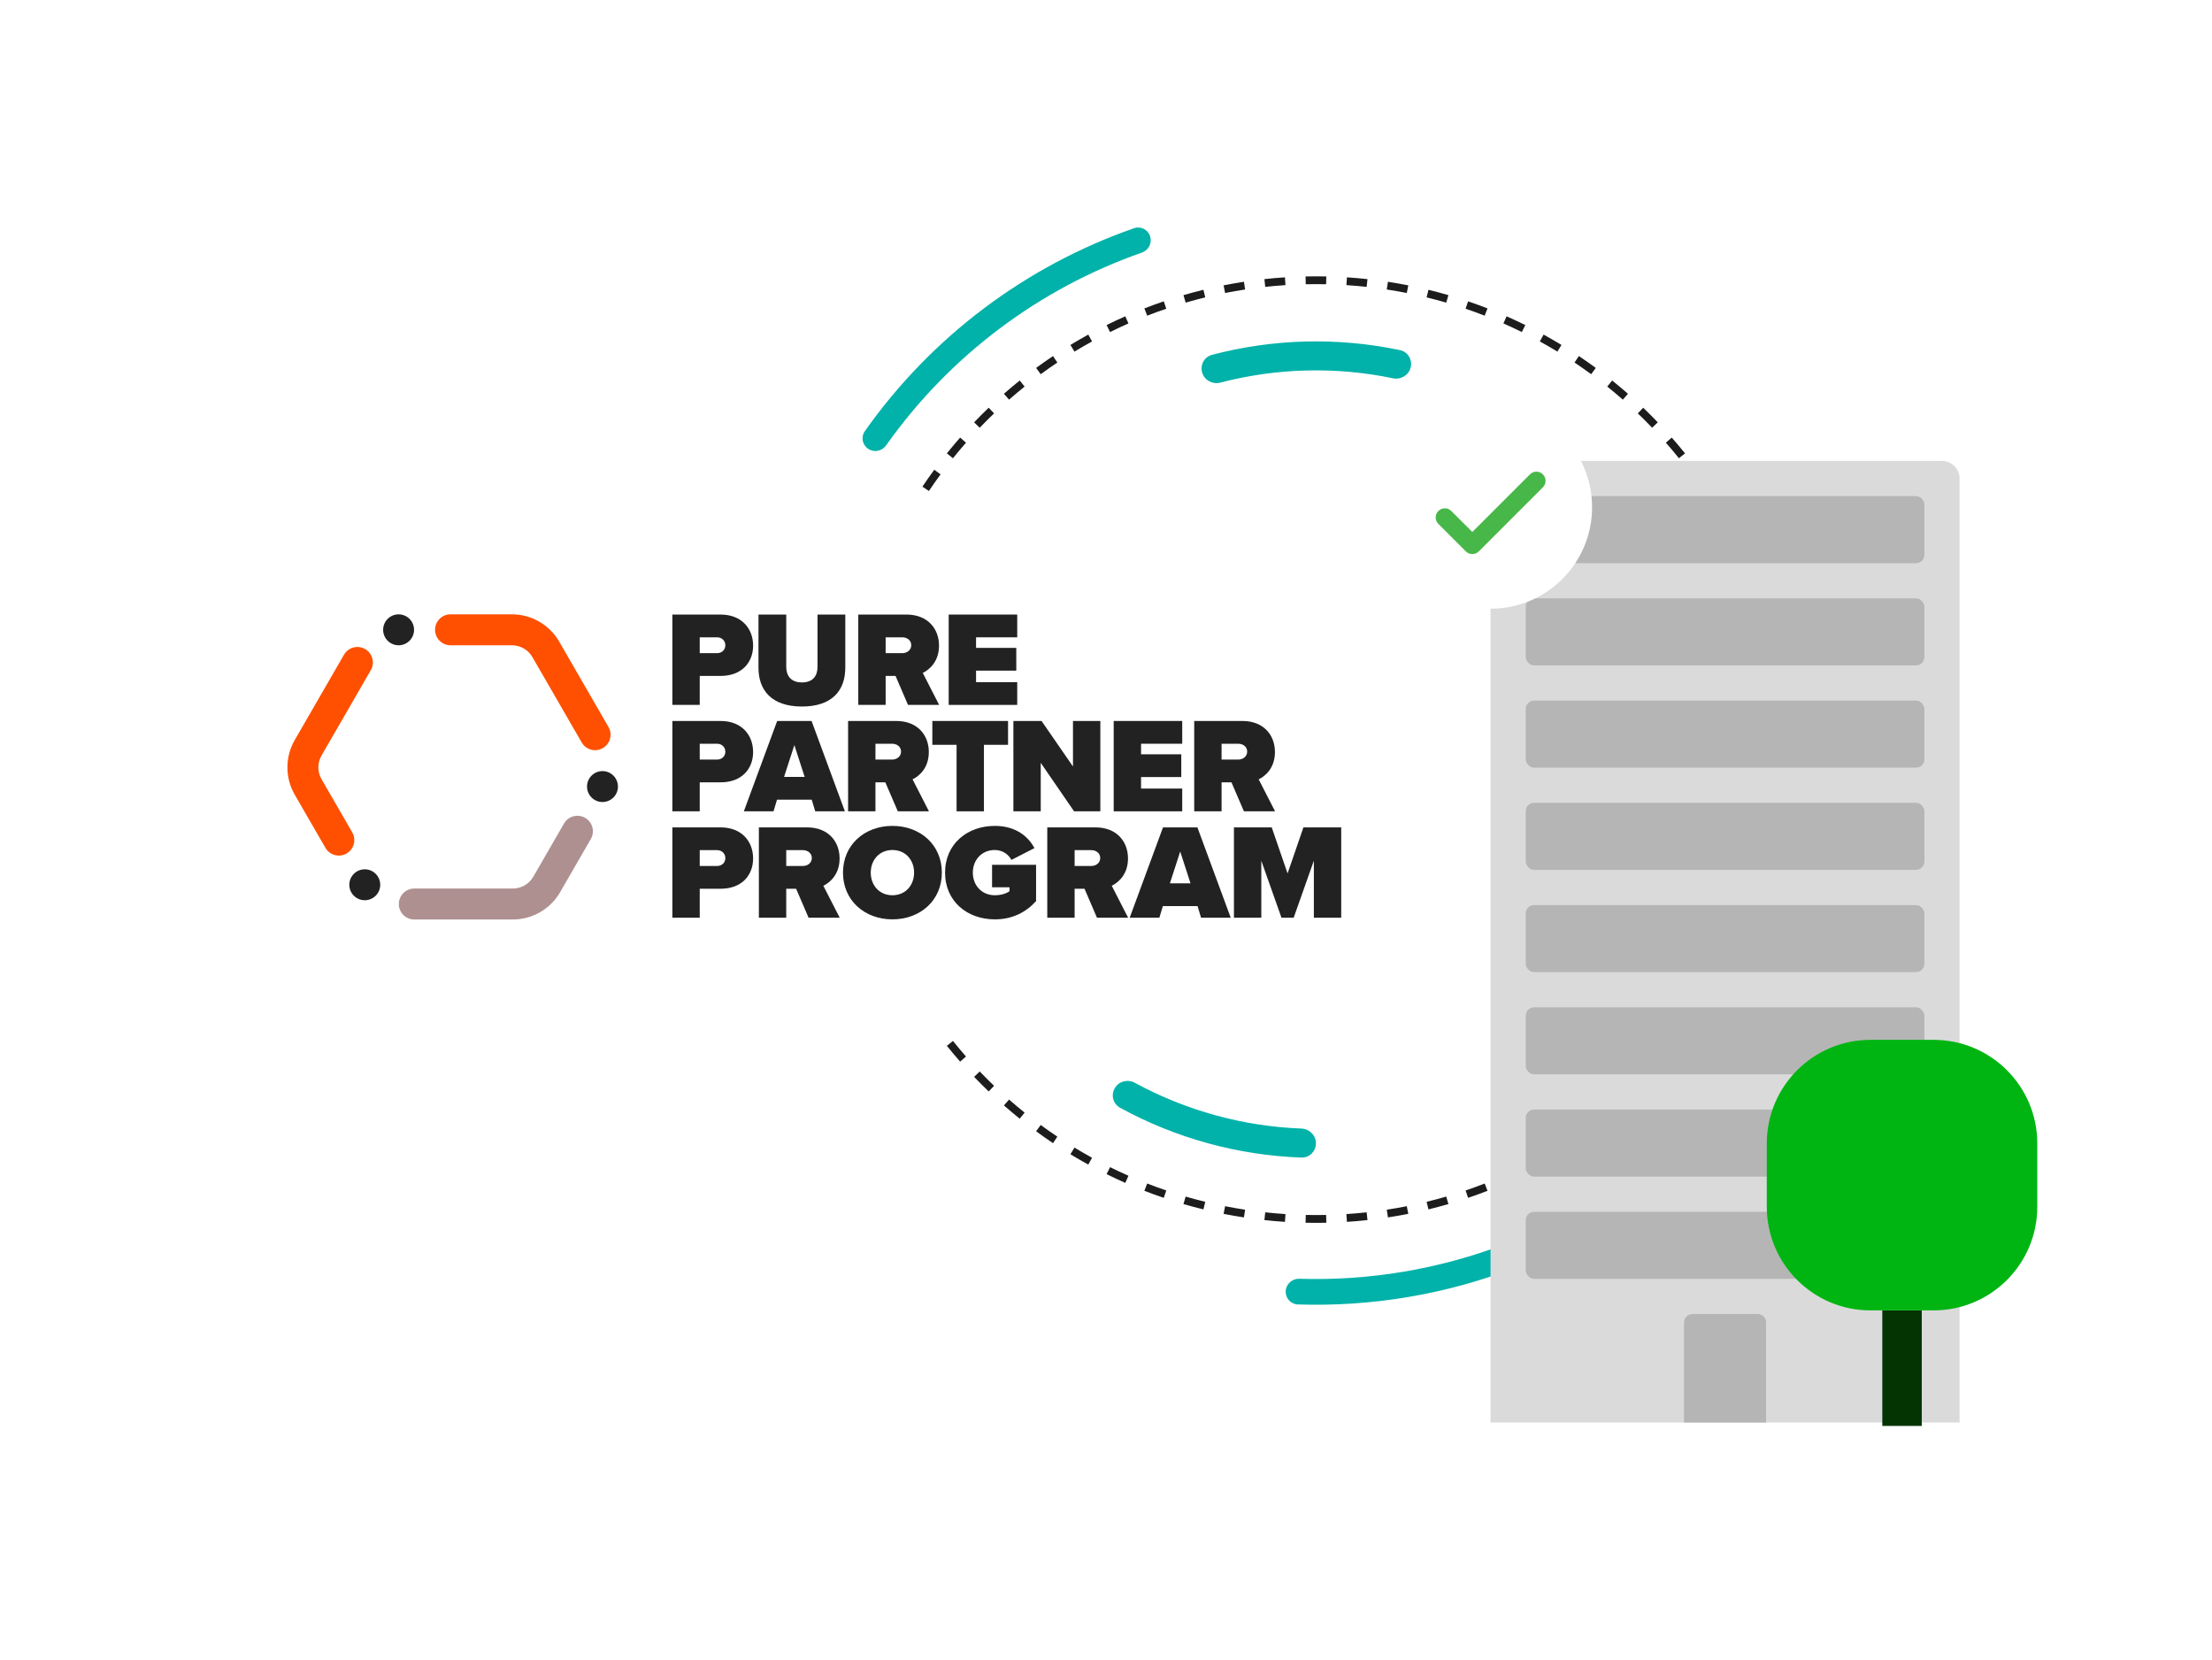<svg width="785" height="589" viewBox="0 0 785 589" fill="none" xmlns="http://www.w3.org/2000/svg">
<path fill-rule="evenodd" clip-rule="evenodd" d="M633.52 269.646L634.903 269.676C634.929 268.454 634.943 267.229 634.943 266C634.943 264.772 634.929 263.546 634.903 262.324L633.52 262.354L632.137 262.383C632.162 263.586 632.175 264.791 632.175 266C632.175 267.209 632.162 268.414 632.137 269.617L633.52 269.646ZM633.208 255.095L634.588 255.006C634.43 252.559 634.22 250.126 633.958 247.709L632.582 247.858L631.207 248.007C631.464 250.385 631.672 252.777 631.827 255.184L633.208 255.095ZM631.643 240.656L633.011 240.447C632.641 238.022 632.219 235.614 631.746 233.225L630.389 233.493L629.031 233.762C629.496 236.112 629.911 238.48 630.275 240.864L631.643 240.656ZM628.822 226.395L630.166 226.067C629.585 223.687 628.954 221.327 628.273 218.987L626.945 219.374L625.616 219.761C626.286 222.061 626.907 224.382 627.478 226.723L628.822 226.395ZM624.761 212.443L626.072 211.998C625.285 209.68 624.449 207.385 623.565 205.113L622.275 205.615L620.986 206.117C621.855 208.351 622.678 210.608 623.451 212.888L624.761 212.443ZM619.492 198.903L620.758 198.345C619.772 196.106 618.737 193.893 617.657 191.707L616.417 192.319L615.176 192.932C616.239 195.083 617.256 197.259 618.226 199.461L619.492 198.903ZM613.056 185.877L614.269 185.21C613.091 183.067 611.867 180.953 610.599 178.868L609.417 179.587L608.235 180.306C609.482 182.356 610.685 184.436 611.844 186.543L613.056 185.877ZM605.506 173.46L606.656 172.691C605.296 170.659 603.892 168.659 602.447 166.691L601.332 167.51L600.217 168.329C601.638 170.265 603.019 172.232 604.356 174.23L605.506 173.46ZM596.904 161.747L597.982 160.881C596.451 158.976 594.88 157.105 593.269 155.27L592.229 156.182L591.189 157.095C592.774 158.9 594.32 160.74 595.825 162.614L596.904 161.747ZM587.318 150.825L588.317 149.868C586.628 148.104 584.9 146.376 583.136 144.687L582.179 145.686L581.222 146.686C582.957 148.347 584.657 150.047 586.318 151.782L587.318 150.825ZM572.123 135.022C574.028 136.553 575.899 138.124 577.734 139.735L576.822 140.775L575.909 141.815C574.104 140.23 572.264 138.685 570.39 137.179L571.257 136.1L572.123 135.022ZM565.494 131.672L566.313 130.557C564.345 129.112 562.345 127.708 560.313 126.348L559.544 127.498L558.774 128.648C560.772 129.985 562.739 131.366 564.675 132.787L565.494 131.672ZM553.417 123.587L554.136 122.405C552.051 121.137 549.937 119.914 547.794 118.735L547.127 119.948L546.461 121.16C548.568 122.319 550.648 123.522 552.698 124.769L553.417 123.587ZM534.659 112.246C536.898 113.233 539.111 114.267 541.297 115.347L540.685 116.587L540.072 117.828C537.922 116.765 535.745 115.748 533.543 114.778L534.101 113.512L534.659 112.246ZM527.389 110.729L527.891 109.439C525.619 108.555 523.324 107.719 521.006 106.932L520.561 108.243L520.117 109.553C522.396 110.327 524.654 111.149 526.887 112.018L527.389 110.729ZM513.63 106.059L514.017 104.731C511.677 104.05 509.317 103.419 506.937 102.838L506.609 104.182L506.281 105.526C508.622 106.097 510.943 106.718 513.244 107.388L513.63 106.059ZM499.511 102.615L499.779 101.258C497.39 100.785 494.982 100.363 492.557 99.993L492.349 101.361L492.14 102.729C494.524 103.093 496.892 103.508 499.242 103.973L499.511 102.615ZM485.146 100.422L485.295 99.046C482.878 98.784 480.445 98.574 477.998 98.416L477.909 99.796L477.82 101.177C480.227 101.333 482.62 101.54 484.997 101.797L485.146 100.422ZM467.004 98.061C468.232 98.061 469.458 98.075 470.68 98.101L470.65 99.484L470.621 100.867C469.418 100.842 468.213 100.829 467.004 100.829C465.795 100.829 464.59 100.842 463.387 100.867L463.358 99.484L463.328 98.101C464.55 98.075 465.775 98.061 467.004 98.061ZM456.099 99.796L456.01 98.416C453.563 98.574 451.13 98.784 448.713 99.046L448.862 100.422L449.011 101.797C451.388 101.54 453.781 101.333 456.188 101.177L456.099 99.796ZM441.659 101.361L441.451 99.993C439.026 100.363 436.618 100.785 434.229 101.258L434.497 102.615L434.766 103.973C437.116 103.508 439.483 103.093 441.868 102.729L441.659 101.361ZM427.399 104.182L427.071 102.838C424.691 103.419 422.331 104.05 419.991 104.731L420.378 106.059L420.764 107.388C423.065 106.718 425.386 106.097 427.727 105.526L427.399 104.182ZM413.447 108.243L413.002 106.932C410.684 107.719 408.388 108.555 406.117 109.439L406.619 110.729L407.121 112.018C409.354 111.149 411.612 110.326 413.891 109.553L413.447 108.243ZM399.907 113.512L399.349 112.246C397.11 113.232 394.897 114.267 392.71 115.347L393.323 116.587L393.936 117.828C396.086 116.765 398.263 115.748 400.465 114.778L399.907 113.512ZM386.881 119.948L386.214 118.735C384.071 119.914 381.957 121.137 379.872 122.405L380.591 123.587L381.31 124.769C383.36 123.522 385.44 122.319 387.547 121.16L386.881 119.948ZM374.464 127.498L373.695 126.348C371.663 127.708 369.663 129.112 367.695 130.557L368.514 131.672L369.333 132.787C371.268 131.366 373.236 129.985 375.234 128.648L374.464 127.498ZM362.751 136.1L361.885 135.022C359.98 136.553 358.109 138.124 356.274 139.735L357.186 140.775L358.099 141.815C359.904 140.23 361.744 138.685 363.618 137.179L362.751 136.1ZM351.829 145.686L350.872 144.687C349.108 146.376 347.38 148.104 345.691 149.868L346.69 150.825L347.689 151.782C349.351 150.047 351.051 148.347 352.786 146.686L351.829 145.686ZM341.779 156.182L340.739 155.27C339.128 157.105 337.556 158.976 336.026 160.881L337.104 161.747L338.183 162.614C339.688 160.74 341.234 158.9 342.819 157.095L341.779 156.182ZM332.676 167.51L331.561 166.691C330.115 168.659 328.712 170.659 327.352 172.691L328.502 173.46L329.651 174.23C330.989 172.232 332.369 170.265 333.791 168.329L332.676 167.51ZM340.739 376.73C339.128 374.895 337.557 373.024 336.026 371.119L337.104 370.253L338.183 369.386C339.688 371.26 341.234 373.1 342.819 374.905L341.779 375.818L340.739 376.73ZM346.69 381.175L345.691 382.132C347.38 383.896 349.108 385.624 350.872 387.313L351.829 386.314L352.786 385.315C351.051 383.653 349.351 381.953 347.689 380.218L346.69 381.175ZM357.186 391.225L356.274 392.265C358.109 393.876 359.98 395.448 361.885 396.978L362.751 395.9L363.618 394.821C361.744 393.316 359.904 391.77 358.099 390.185L357.186 391.225ZM373.695 405.652C371.663 404.292 369.663 402.889 367.695 401.443L368.514 400.328L369.333 399.213C371.268 400.635 373.236 402.015 375.234 403.353L374.464 404.502L373.695 405.652ZM386.214 413.265C384.071 412.087 381.957 410.863 379.872 409.595L380.591 408.413L381.31 407.231C383.36 408.478 385.44 409.681 387.547 410.84L386.881 412.052L386.214 413.265ZM399.349 419.754C397.11 418.768 394.897 417.734 392.71 416.653L393.323 415.413L393.936 414.173C396.086 415.235 398.263 416.252 400.465 417.222L399.907 418.488L399.349 419.754ZM406.619 421.272L406.117 422.561C408.388 423.445 410.684 424.281 413.002 425.068L413.447 423.758L413.891 422.447C411.612 421.674 409.354 420.852 407.121 419.982L406.619 421.272ZM420.378 425.941L419.991 427.27C422.33 427.95 424.691 428.582 427.071 429.162L427.399 427.818L427.727 426.474C425.386 425.903 423.065 425.282 420.764 424.613L420.378 425.941ZM434.497 429.385L434.229 430.742C436.618 431.215 439.026 431.637 441.451 432.007L441.659 430.639L441.868 429.272C439.483 428.908 437.116 428.492 434.766 428.028L434.497 429.385ZM448.862 431.579L448.713 432.954C451.13 433.216 453.563 433.426 456.01 433.585L456.099 432.204L456.188 430.823C453.781 430.668 451.388 430.461 449.011 430.203L448.862 431.579ZM463.358 432.516L463.328 433.899C464.55 433.925 465.775 433.939 467.004 433.939C468.232 433.939 469.458 433.925 470.68 433.899L470.65 432.516L470.621 431.133C469.418 431.159 468.213 431.172 467.004 431.172C465.795 431.172 464.59 431.159 463.387 431.133L463.358 432.516ZM477.909 432.204L477.998 433.585C480.445 433.426 482.878 433.216 485.295 432.954L485.146 431.579L484.997 430.203C482.619 430.461 480.227 430.668 477.82 430.823L477.909 432.204ZM492.349 430.639L492.557 432.007C494.982 431.637 497.39 431.215 499.779 430.742L499.511 429.385L499.242 428.028C496.892 428.492 494.524 428.908 492.14 429.272L492.349 430.639ZM506.609 427.818L506.937 429.162C509.317 428.582 511.677 427.95 514.017 427.27L513.63 425.941L513.243 424.613C510.943 425.282 508.622 425.903 506.281 426.474L506.609 427.818ZM520.561 423.758L521.006 425.068C523.324 424.281 525.619 423.445 527.891 422.561L527.389 421.272L526.887 419.982C524.654 420.852 522.396 421.674 520.117 422.447L520.561 423.758ZM534.101 418.488L534.659 419.754C536.898 418.768 539.111 417.734 541.297 416.653L540.685 415.413L540.072 414.173C537.922 415.235 535.745 416.252 533.543 417.222L534.101 418.488ZM547.127 412.052L547.794 413.265C549.937 412.087 552.051 410.863 554.136 409.595L553.417 408.413L552.698 407.231C550.648 408.478 548.568 409.681 546.461 410.84L547.127 412.052ZM559.544 404.502L560.313 405.652C562.345 404.292 564.345 402.889 566.313 401.443L565.494 400.328L564.675 399.213C562.739 400.635 560.772 402.015 558.774 403.353L559.544 404.502ZM571.257 395.9L572.123 396.978C574.028 395.448 575.899 393.876 577.734 392.265L576.822 391.225L575.909 390.185C574.104 391.77 572.264 393.316 570.39 394.821L571.257 395.9ZM582.179 386.314L583.136 387.313C584.9 385.624 586.628 383.896 588.317 382.132L587.318 381.175L586.318 380.218C584.657 381.953 582.957 383.653 581.222 385.315L582.179 386.314ZM592.229 375.818L593.269 376.73C594.88 374.895 596.451 373.024 597.982 371.119L596.904 370.253L595.825 369.386C594.32 371.26 592.774 373.1 591.189 374.905L592.229 375.818ZM606.656 359.309C605.296 361.341 603.892 363.341 602.447 365.309L601.332 364.49L600.217 363.671C601.638 361.736 603.019 359.768 604.356 357.77L605.506 358.54L606.656 359.309ZM614.269 346.79C613.091 348.933 611.867 351.047 610.599 353.132L609.417 352.413L608.235 351.694C609.482 349.644 610.685 347.564 611.844 345.457L613.056 346.123L614.269 346.79ZM620.758 333.655C619.772 335.894 618.737 338.107 617.657 340.294L616.417 339.681L615.176 339.068C616.239 336.918 617.256 334.741 618.226 332.539L619.492 333.097L620.758 333.655ZM622.275 326.385L623.565 326.887C624.449 324.616 625.285 322.32 626.072 320.002L624.761 319.557L623.451 319.113C622.678 321.392 621.855 323.65 620.986 325.883L622.275 326.385ZM626.945 312.626L628.273 313.013C628.954 310.674 629.585 308.313 630.166 305.933L628.822 305.605L627.478 305.277C626.907 307.618 626.286 309.939 625.616 312.24L626.945 312.626ZM630.389 298.507L631.746 298.775C632.219 296.386 632.641 293.978 633.011 291.554L631.643 291.345L630.275 291.136C629.911 293.521 629.496 295.888 629.031 298.238L630.389 298.507ZM632.582 284.142L633.958 284.291C634.22 281.874 634.43 279.441 634.588 276.994L633.208 276.905L631.827 276.816C631.672 279.223 631.464 281.616 631.207 283.993L632.582 284.142Z" fill="#1C1C1C"/>
<path d="M603.071 402.073C604.853 403.855 604.857 406.75 603.034 408.49C584.108 426.559 561.76 440.687 537.287 450.034C512.814 459.381 486.738 463.748 460.585 462.896C458.066 462.814 456.139 460.654 456.28 458.137C456.42 455.62 458.575 453.7 461.094 453.779C485.964 454.561 510.757 450.395 534.03 441.507C557.303 432.618 578.561 419.195 596.577 402.034C598.403 400.295 601.289 400.291 603.071 402.073Z" fill="#00B2A9"/>
<path d="M426.637 132.243C425.817 129.524 427.354 126.645 430.1 125.921C451.916 120.174 474.775 119.602 496.851 124.251C499.63 124.836 501.309 127.635 500.626 130.391C499.942 133.148 497.155 134.818 494.374 134.241C474.096 130.028 453.116 130.553 433.073 135.774C430.325 136.49 427.458 134.962 426.637 132.243Z" fill="#00B2A9"/>
<path d="M308.103 159.276C306.021 157.878 305.463 155.054 306.909 153.006C330.47 119.624 363.881 94.44 402.461 80.983C404.828 80.157 407.389 81.472 408.16 83.858C408.931 86.244 407.619 88.797 405.252 89.626C368.611 102.453 336.87 126.378 314.449 158.07C313 160.117 310.184 160.674 308.103 159.276Z" fill="#00B2A9"/>
<path d="M467 405.716C467 408.557 464.697 410.868 461.858 410.768C439.312 409.967 417.263 403.911 397.471 393.082C394.979 391.719 394.18 388.555 395.631 386.113C397.082 383.672 400.233 382.878 402.728 384.234C420.925 394.126 441.162 399.684 461.858 400.476C464.696 400.584 467 402.876 467 405.716Z" fill="#00B2A9"/>
<path d="M528.965 169.804C528.965 166.357 531.76 163.562 535.207 163.562H689.177C692.625 163.562 695.419 166.357 695.419 169.804V504.788H528.965V169.804Z" fill="#DADADA"/>
<rect x="541.449" y="176.046" width="141.486" height="23.797" rx="2.975" fill="#B5B5B5"/>
<rect x="541.449" y="212.327" width="141.486" height="23.797" rx="2.975" fill="#B5B5B5"/>
<rect x="541.449" y="248.609" width="141.486" height="23.797" rx="2.975" fill="#B5B5B5"/>
<rect x="541.449" y="284.89" width="141.486" height="23.797" rx="2.975" fill="#B5B5B5"/>
<rect x="541.449" y="321.171" width="141.486" height="23.797" rx="2.975" fill="#B5B5B5"/>
<rect x="541.449" y="357.452" width="141.486" height="23.797" rx="2.975" fill="#B5B5B5"/>
<rect x="541.449" y="393.733" width="141.486" height="23.797" rx="2.975" fill="#B5B5B5"/>
<rect x="541.449" y="430.014" width="141.486" height="23.797" rx="2.975" fill="#B5B5B5"/>
<path d="M597.627 469.27C597.627 467.627 598.959 466.296 600.602 466.296H623.782C625.425 466.296 626.757 467.627 626.757 469.27V504.788H597.627V469.27Z" fill="#B5B5B5"/>
<path d="M682 465H668V506H682V465Z" fill="#033401"/>
<path d="M686.211 369H663.789C643.471 369 627 385.471 627 405.789V428.211C627 448.529 643.471 465 663.789 465H686.211C706.529 465 723 448.529 723 428.211V405.789C723 385.471 706.529 369 686.211 369Z" fill="#00B512"/>
<g filter="url(#filter0_d_1833_48159)">
<circle cx="529" cy="164" r="36" fill="white"/>
<path d="M547.545 156.923L524.799 179.673C524.165 180.306 523.333 180.623 522.502 180.623C521.67 180.623 520.838 180.306 520.204 179.673L510.455 169.923C509.182 168.653 509.182 166.6 510.455 165.329C511.726 164.056 513.779 164.056 515.049 165.329L522.502 172.778L542.951 152.329C544.221 151.059 546.274 151.059 547.545 152.329C548.818 153.6 548.818 155.653 547.545 156.923Z" fill="#48B749"/>
</g>
<path d="M238.616 218.082H255.727C263.226 218.082 267.263 223.081 267.263 229.089C267.263 235.097 263.226 239.855 255.727 239.855H248.325V250.141H238.616V218.082ZM254.478 226.157H248.325V231.781H254.478C256.111 231.781 257.41 230.676 257.41 228.993C257.41 227.31 256.111 226.157 254.478 226.157Z" fill="#222222"/>
<path d="M269.171 218.082H279.024V236.635C279.024 239.711 280.611 242.163 284.6 242.163C288.589 242.163 290.128 239.711 290.128 236.635V218.082H299.981V236.923C299.981 244.901 295.414 250.717 284.6 250.717C273.786 250.717 269.171 244.901 269.171 236.971V218.082Z" fill="#222222"/>
<path d="M317.81 239.855H314.301V250.141H304.592V218.082H321.704C329.202 218.082 333.24 223.081 333.24 229.089C333.24 234.617 330.02 237.549 327.472 238.798L333.288 250.142H322.234L317.812 239.857L317.81 239.855ZM320.213 226.157H314.301V231.781H320.213C321.848 231.781 323.386 230.724 323.386 228.945C323.386 227.166 321.848 226.157 320.213 226.157Z" fill="#222222"/>
<path d="M336.676 218.082H360.997V226.157H346.385V229.906H360.661V237.981H346.385V242.067H360.997V250.142H336.676V218.082Z" fill="#222222"/>
<path d="M238.616 255.844H255.727C263.226 255.844 267.263 260.843 267.263 266.851C267.263 272.859 263.226 277.617 255.727 277.617H248.325V287.903H238.616V255.844ZM254.478 263.919H248.325V269.543H254.478C256.111 269.543 257.41 268.438 257.41 266.755C257.41 265.072 256.111 263.919 254.478 263.919Z" fill="#222222"/>
<path d="M288.057 283.77H275.752L274.503 287.903H263.978L275.802 255.844H288.01L299.835 287.903H289.309L288.06 283.77H288.057ZM278.252 275.694H285.557L281.905 264.398L278.252 275.694Z" fill="#222222"/>
<path d="M314.191 277.617H310.682V287.903H300.973V255.844H318.085C325.583 255.844 329.621 260.843 329.621 266.851C329.621 272.379 326.401 275.311 323.853 276.56L329.669 287.904H318.615L314.193 277.618L314.191 277.617ZM316.594 263.919H310.682V269.543H316.594C318.229 269.543 319.767 268.486 319.767 266.707C319.767 264.928 318.229 263.919 316.594 263.919Z" fill="#222222"/>
<path d="M339.474 264.304H330.87V255.844H357.739V264.304H349.183V287.904H339.474V264.304Z" fill="#222222"/>
<path d="M369.342 270.696V287.903H359.633V255.844H369.631L380.782 271.993V255.844H390.491V287.903H381.167L369.342 270.696Z" fill="#222222"/>
<path d="M395.231 255.844H419.552V263.919H404.94V267.668H419.216V275.743H404.94V279.829H419.552V287.904H395.231V255.845V255.844Z" fill="#222222"/>
<path d="M437.025 277.617H433.516V287.903H423.807V255.844H440.918C448.417 255.844 452.454 260.843 452.454 266.851C452.454 272.379 449.233 275.311 446.686 276.56L452.502 287.904H441.447L437.025 277.618V277.617ZM439.428 263.919H433.516V269.543H439.428C441.063 269.543 442.6 268.486 442.6 266.707C442.6 264.928 441.063 263.919 439.428 263.919Z" fill="#222222"/>
<path d="M238.616 293.604H255.727C263.226 293.604 267.263 298.604 267.263 304.612C267.263 310.62 263.226 315.378 255.727 315.378H248.325V325.663H238.616V293.604ZM254.478 301.68H248.325V307.304H254.478C256.111 307.304 257.41 306.199 257.41 304.516C257.41 302.833 256.111 301.68 254.478 301.68Z" fill="#222222"/>
<path d="M282.529 315.378H279.02V325.663H269.312V293.604H286.422C293.921 293.604 297.958 298.604 297.958 304.612C297.958 310.14 294.738 313.072 292.19 314.321L298.006 325.665H286.952L282.529 315.379V315.378ZM284.933 301.68H279.02V307.304H284.933C286.567 307.304 288.105 306.247 288.105 304.468C288.105 302.689 286.567 301.68 284.933 301.68Z" fill="#222222"/>
<path d="M316.705 293.076C326.606 293.076 334.249 299.805 334.249 309.658C334.249 319.511 326.607 326.24 316.705 326.24C306.802 326.24 299.161 319.511 299.161 309.658C299.161 299.805 306.804 293.076 316.705 293.076ZM316.705 301.632C312.043 301.632 309.015 305.188 309.015 309.659C309.015 314.13 312.043 317.687 316.705 317.687C321.366 317.687 324.395 314.13 324.395 309.659C324.395 305.188 321.366 301.632 316.705 301.632Z" fill="#222222"/>
<path d="M353.028 293.076C360.477 293.076 364.9 296.825 367.11 300.959L358.94 305.14C357.882 303.169 355.768 301.632 353.028 301.632C348.365 301.632 345.241 305.188 345.241 309.659C345.241 314.13 348.365 317.687 353.028 317.687C355.095 317.687 357.017 317.158 358.266 316.245V314.852H352.066V306.874H367.687V319.755C364.13 323.696 359.323 326.244 353.026 326.244C343.318 326.244 335.386 319.899 335.386 309.662C335.386 299.424 343.318 293.08 353.026 293.08L353.028 293.076Z" fill="#222222"/>
<path d="M384.877 315.378H381.368V325.663H371.659V293.604H388.77C396.269 293.604 400.306 298.604 400.306 304.612C400.306 310.14 397.085 313.072 394.538 314.321L400.354 325.665H389.299L384.877 315.379V315.378ZM387.28 301.68H381.368V307.304H387.28C388.915 307.304 390.453 306.247 390.453 304.468C390.453 302.689 388.915 301.68 387.28 301.68Z" fill="#222222"/>
<path d="M424.988 321.53H412.683L411.434 325.663H400.907L412.731 293.604H424.94L436.764 325.663H426.238L424.989 321.53H424.988ZM415.183 313.455H422.488L418.835 302.159L415.183 313.455Z" fill="#222222"/>
<path d="M466.262 305.429L459.101 325.665H454.776L447.614 305.429V325.665H437.905V293.606H451.315L456.939 309.947L462.563 293.606H475.972V325.665H466.263V305.429H466.262Z" fill="#222222"/>
<path d="M147.03 326.288C143.996 326.288 141.537 323.83 141.537 320.795C141.537 317.762 143.995 315.303 147.03 315.303L182.012 315.3H182.017C184.997 315.3 187.769 313.698 189.26 311.116L200.16 292.236C201.676 289.609 205.034 288.709 207.662 290.226C210.289 291.742 211.189 295.102 209.673 297.729L198.773 316.609C195.325 322.578 188.908 326.285 182.021 326.285H182.008L147.03 326.288Z" fill="#AE9090"/>
<path d="M211.192 266.212C209.293 266.212 207.448 265.227 206.43 263.466L188.937 233.172C187.447 230.589 184.671 228.987 181.688 228.987H159.888C156.854 228.987 154.395 226.527 154.395 223.494C154.395 220.461 156.854 218 159.888 218H181.688C188.586 218 195.009 221.71 198.451 227.682L215.942 257.972C217.458 260.599 216.559 263.958 213.932 265.475C213.067 265.975 212.122 266.212 211.191 266.212H211.192Z" fill="#FE5000"/>
<path d="M120.248 303.611C118.35 303.611 116.503 302.625 115.486 300.863L104.585 281.983C101.136 276.01 101.138 268.591 104.588 262.625L122.075 232.332C123.592 229.705 126.95 228.804 129.578 230.32C132.205 231.837 133.106 235.196 131.589 237.823L114.101 268.12C112.608 270.701 112.609 273.907 114.101 276.49L125.002 295.37C126.518 297.997 125.619 301.357 122.992 302.873C122.127 303.373 121.183 303.609 120.251 303.609L120.248 303.611Z" fill="#FE5000"/>
<path d="M213.812 284.604C216.842 284.604 219.299 282.148 219.299 279.118C219.299 276.088 216.842 273.632 213.812 273.632C210.782 273.632 208.326 276.088 208.326 279.118C208.326 282.148 210.782 284.604 213.812 284.604Z" fill="#222222"/>
<path d="M129.451 319.454C132.481 319.454 134.937 316.998 134.937 313.968C134.937 310.938 132.481 308.481 129.451 308.481C126.421 308.481 123.964 310.938 123.964 313.968C123.964 316.998 126.421 319.454 129.451 319.454Z" fill="#222222"/>
<path d="M141.455 228.98C144.485 228.98 146.942 226.524 146.942 223.494C146.942 220.464 144.485 218.008 141.455 218.008C138.425 218.008 135.969 220.464 135.969 223.494C135.969 226.524 138.425 228.98 141.455 228.98Z" fill="#222222"/>
<defs>
<filter id="filter0_d_1833_48159" x="445" y="96" width="168" height="168" filterUnits="userSpaceOnUse" color-interpolation-filters="sRGB">
<feFlood flood-opacity="0" result="BackgroundImageFix"/>
<feColorMatrix in="SourceAlpha" type="matrix" values="0 0 0 0 0 0 0 0 0 0 0 0 0 0 0 0 0 0 127 0" result="hardAlpha"/>
<feOffset dy="16"/>
<feGaussianBlur stdDeviation="24"/>
<feColorMatrix type="matrix" values="0 0 0 0 0 0 0 0 0 0 0 0 0 0 0 0 0 0 0.2 0"/>
<feBlend mode="normal" in2="BackgroundImageFix" result="effect1_dropShadow_1833_48159"/>
<feBlend mode="normal" in="SourceGraphic" in2="effect1_dropShadow_1833_48159" result="shape"/>
</filter>
</defs>
</svg>
